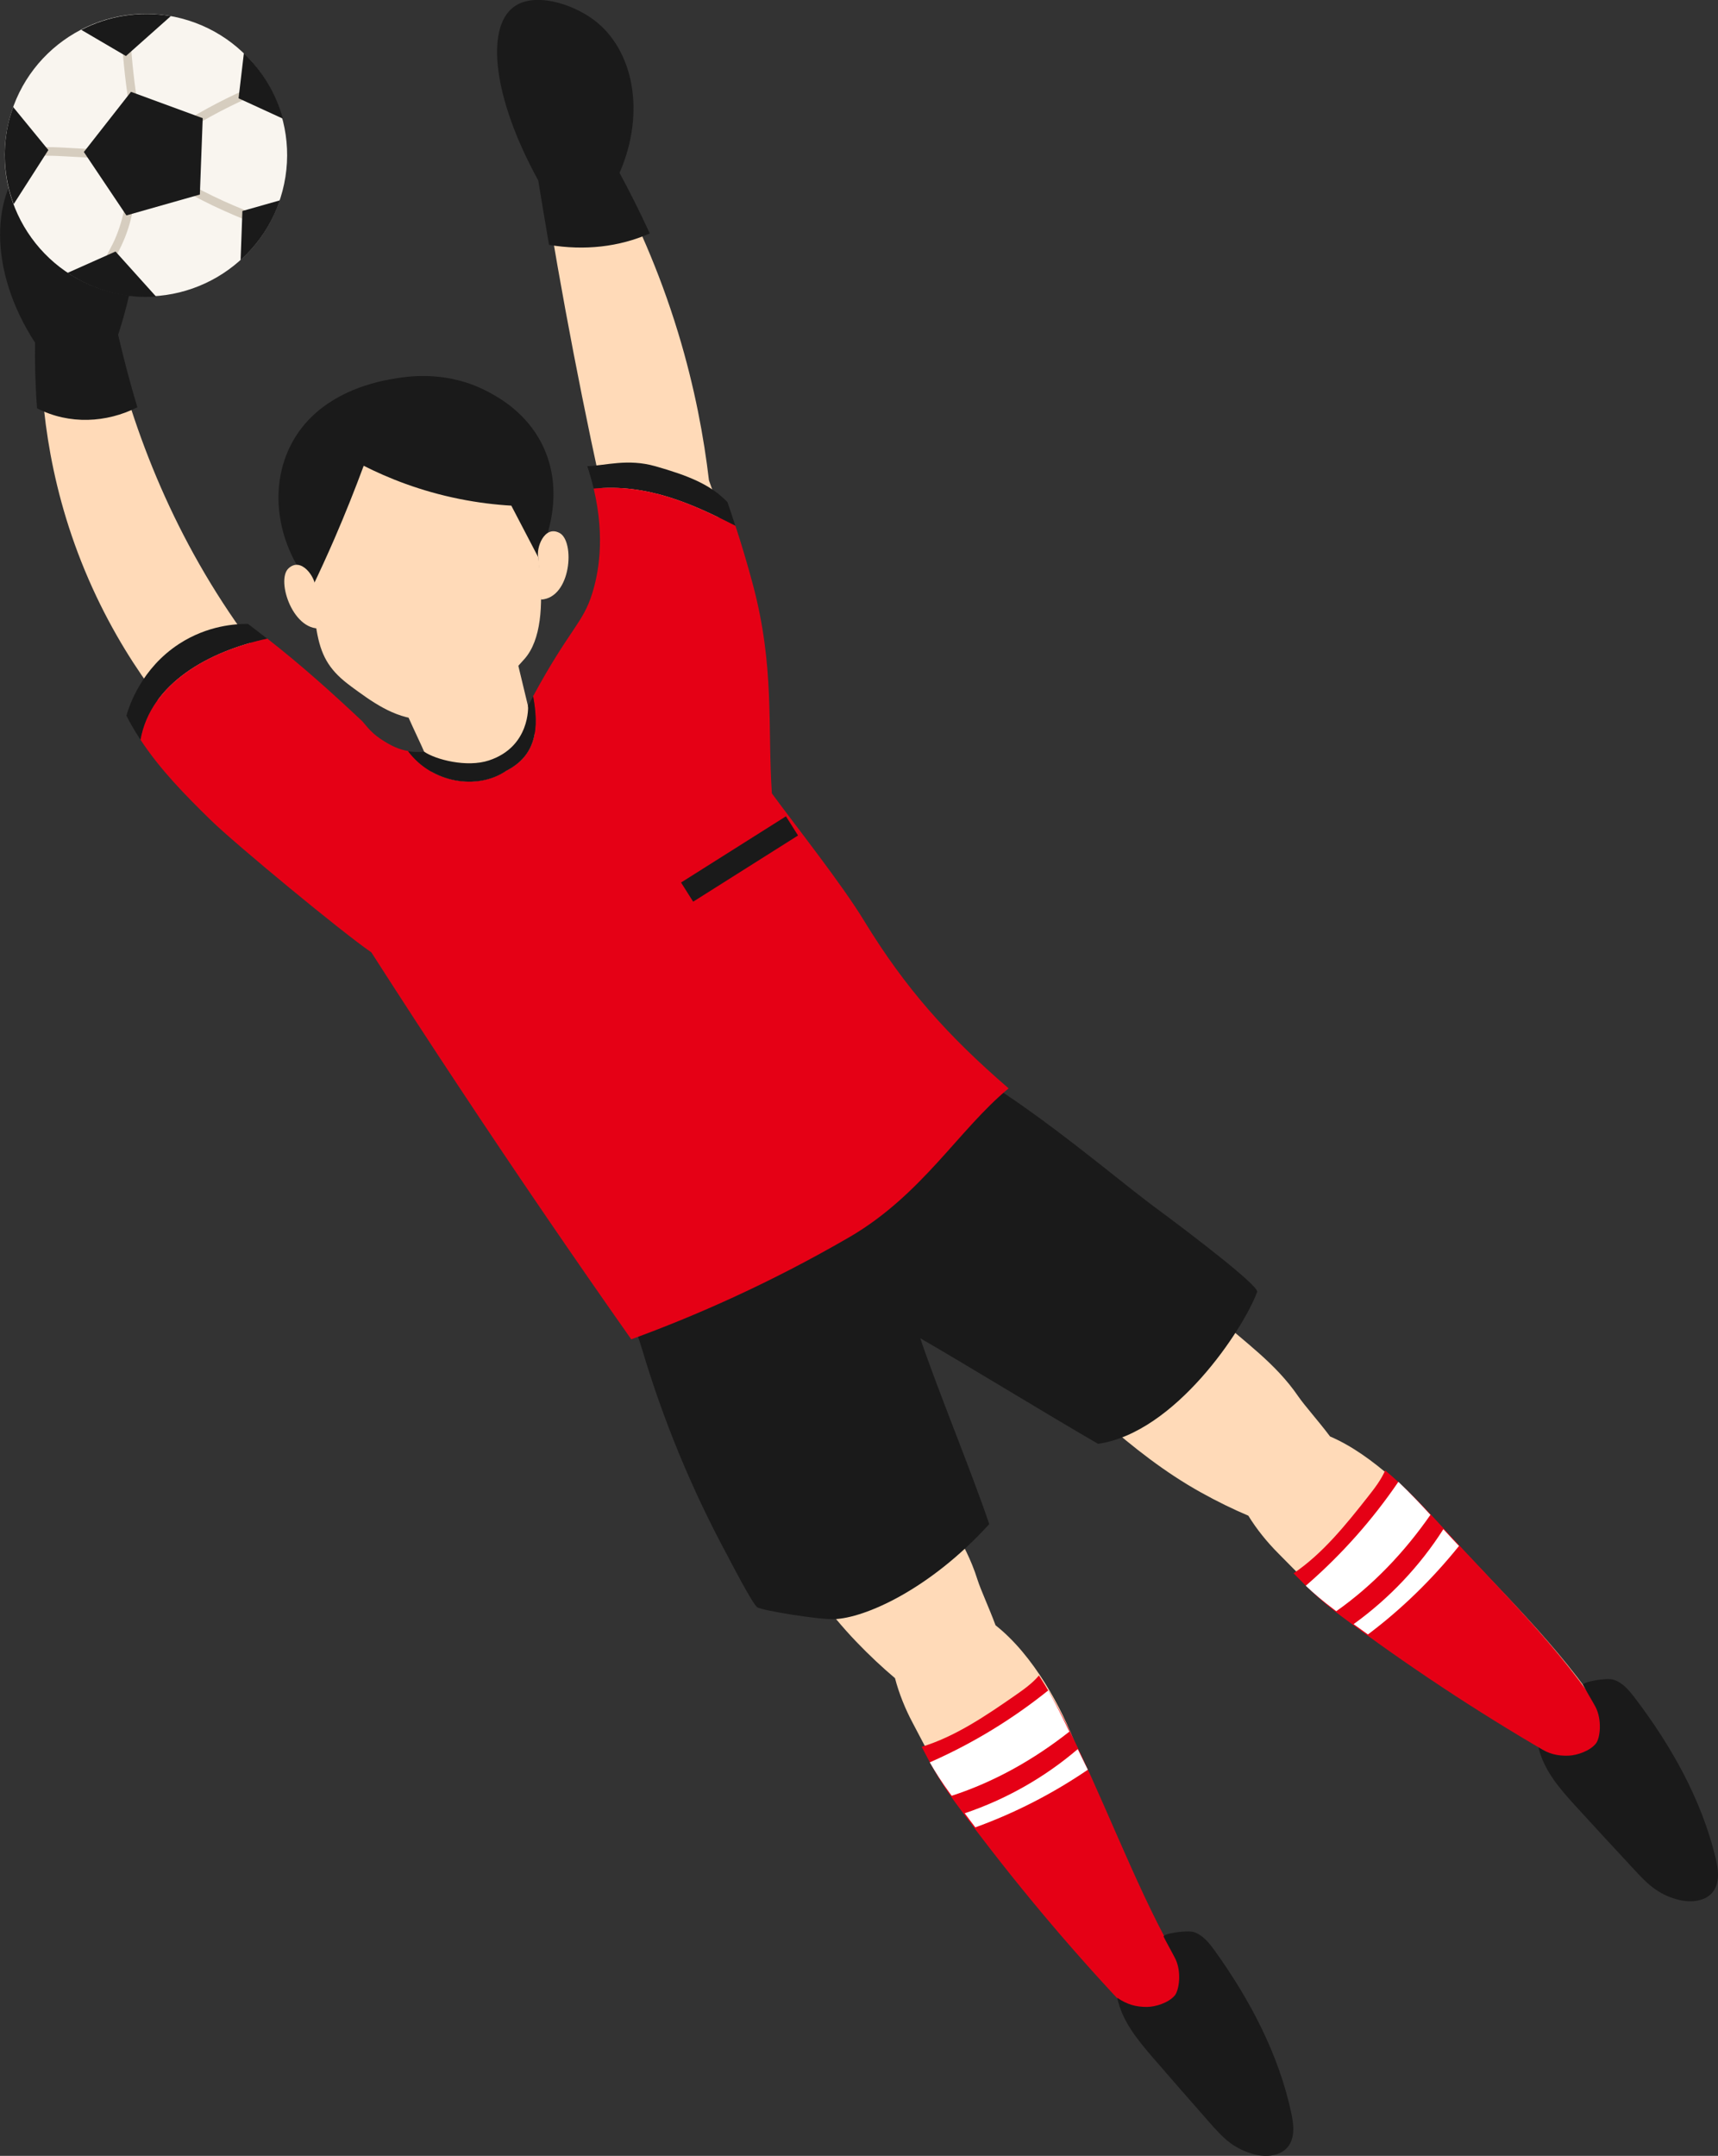<?xml version="1.0" encoding="UTF-8"?><svg id="_レイヤー_2" xmlns="http://www.w3.org/2000/svg" width="210" height="263.41" viewBox="0 0 210 263.41"><rect x="0" y="0" width="210" height="263.41" fill="#333333" stroke="none"/><defs><style>.cls-1{fill:#fff;}.cls-2{fill:#f9f5ef;}.cls-3{fill:#e50015;}.cls-4{fill:#ffdab8;}.cls-5{fill:#d6cdbf;}.cls-6{fill:#1a1a1a;}</style></defs><g id="_コンテンツ"><g><g><path class="cls-4" d="m143.99,241.33c-3.51-9.03-8.32-16.92-12.45-27.97-1.74-4.65-5.19-11.11-9.85-14.78-.8-2.17-1.81-4.31-2.22-5.61-1.52-4.84-4.41-8.34-6.99-12.7-2.86-4.84-5.72-9.67-8.63-14.47-1.72-2.84-3.48-5.72-5.92-7.96-2.44-2.24-5.69-3.79-8.96-3.44-12.75,1.36-4.13,15.31-.81,21.08,4.97,8.64,9.62,17.94,16.51,25.11,1.58,1.65,3.21,3.17,4.73,4.45.49,1.88,1.27,3.8,2.17,5.48,1.91,3.57,2.93,5.87,5.35,9.15,5.98,8.14,12.43,15.95,19.27,23.36,1.13,1.23,2.33,2.48,3.79,3.15,1.46.67,3.28.57,4.05-.65.72-1.13.49-2.8-.06-4.2Z"/><path class="cls-4" d="m196.12,209.61c-5.48-8.47-13-15.51-19.97-23.05-3.31-3.58-8.24-8.77-13.57-11.05-1.42-1.89-3.07-3.72-3.86-4.86-2.85-4.17-6.62-6.67-10.34-10.07-4.13-3.78-8.26-7.54-12.42-11.28-2.46-2.21-4.97-4.44-7.95-5.85-2.98-1.42-6.53-1.94-9.56-.63-11.8,5.08.46,15.86,5.3,20.4,7.24,6.79,14.37,14.3,23.03,19.12,1.99,1.11,3.99,2.08,5.81,2.85,1.01,1.65,2.31,3.25,3.66,4.6,2.85,2.85,4.5,4.74,7.75,7.16,8.07,6.01,16.48,11.56,25.17,16.62,1.44.84,2.94,1.68,4.53,1.88,1.59.2,3.3-.43,3.69-1.83.36-1.29-.45-2.75-1.26-4Z"/><path class="cls-4" d="m63.84,4.27c-2.86,2.2-2.1,9.41,2.58,17.91,2.21,13.87,4.91,27.94,8.13,42.17.24,1.04.47,2.08.71,3.11,2.06-1.29,5.07-2.82,8.94-3.68,1.45-.32,2.82-.51,4.05-.6l-1.59-4.49c-.61-5.17-1.72-11.31-3.77-18.04-2.36-7.75-5.32-14.2-8.06-19.25,2.75-6.29,1.41-12.77-2.65-15.82-2.29-1.71-6.23-2.94-8.35-1.31Z"/><path class="cls-4" d="m11.93,20.46c3.72,1.81,4.8,9.74,1.47,19.98,2.9,12.62,8.1,25.68,16.98,37.75.64.87,1.28,1.71,1.93,2.54-2.31.75-5.41,2.09-8.56,4.51-1.18.91-2.19,1.84-3.05,2.72l-2.43-4.1c-2.64-3.66-5.5-8.38-7.9-14.16-4.74-11.42-5.49-21.79-5.39-28.49-4.81-7.39-4.46-15.28-.45-18.89,1.81-1.63,5.05-3.01,7.4-1.86Z"/><path class="cls-6" d="m79.43,28.53c-1.24-2.7-2.49-5.17-3.7-7.41,3.25-7.43,1.67-15.08-3.13-18.68-2.7-2.02-7.36-3.47-9.86-1.55-3.38,2.6-2.48,11.11,3.05,21.15.42,2.62.88,5.25,1.32,7.88,4.33.72,8.57.26,12.32-1.4Z"/><path class="cls-6" d="m16.79,49.76c-.89-2.96-1.67-5.92-2.35-8.85,4.02-12.37,2.73-21.95-1.77-24.13-2.84-1.38-6.76.29-8.94,2.25-4.84,4.36-5.26,13.9.55,22.83-.03,2.33.02,5.04.25,8.03,3.96,2.03,8.5,1.77,12.27-.13Z"/><path class="cls-3" d="m169.31,179.65c2.71,2.27,5.12,4.87,7,6.93,6.96,7.65,14.49,14.76,19.93,23.39.81,1.28,1.61,2.76,1.23,4.09-.42,1.44-2.15,2.11-3.76,1.93-1.61-.19-3.13-1.03-4.57-1.87-8.73-5.07-17.19-10.66-25.28-16.72-2.42-1.81-3.95-3.33-5.74-5.17,3.53-2.38,6.4-5.94,9.1-9.37.78-.99,1.59-2.03,2.1-3.21Z"/><g><path class="cls-1" d="m174.84,185.1c-3.16,4.54-7.01,8.6-11.5,11.76-.1-.07-.2-.15-.29-.22-1.36-1.02-2.44-1.94-3.44-2.89.1-.08.2-.17.3-.26,4.17-3.65,7.89-7.84,11.02-12.44,1.45,1.38,2.77,2.78,3.92,4.04Z"/><path class="cls-1" d="m165.47,198.43c4.33-3.12,8.08-7.07,10.96-11.59.63.69,1.27,1.37,1.91,2.05-3.26,4.05-6.99,7.7-11.13,10.81-.58-.42-1.16-.84-1.75-1.26Z"/></g><path class="cls-3" d="m127,204.72c1.94,2.98,3.49,6.17,4.69,8.71,4.45,9.38,8.49,20.25,13.29,27.79.81,1.28-.23,3.61-.98,4.77-.81,1.25-2.67,1.38-4.15.73-1.49-.66-2.69-1.91-3.83-3.15-6.89-7.44-13.36-15.3-19.36-23.49-1.79-2.45-2.81-4.36-4-6.65,4.06-1.23,7.83-3.78,11.4-6.26,1.03-.72,2.11-1.47,2.93-2.45Z"/><g><path class="cls-1" d="m130.72,211.57c-4.33,3.41-9.18,6.15-14.39,7.84-.07-.1-.15-.2-.22-.3-1.01-1.38-1.77-2.58-2.46-3.78.12-.05.24-.1.36-.16,5.04-2.25,9.8-5.16,14.12-8.63.98,1.75,1.84,3.48,2.58,5.03Z"/><path class="cls-1" d="m117.92,221.55c5.04-1.7,9.76-4.37,13.82-7.84.41.84.82,1.68,1.23,2.52-4.28,2.91-8.9,5.29-13.75,7.04-.44-.57-.87-1.15-1.3-1.73Z"/></g><path class="cls-6" d="m153.66,157.87c-1.69,4.55-10.01,17.18-19.44,18.54-6.09-3.52-15.64-9.38-21.73-12.9,2,5.98,6.43,16.73,8.43,22.71-7.3,8.02-15.24,11.49-18.96,11.61-2.01.06-8.77-1.06-9.38-1.44-.58-.36-3.36-5.75-3.68-6.36-4.35-8.05-7.86-16.56-10.47-25.36-1.37-4.63-6.5-15.1-6.13-19.92.19-2.45,4.78.76,6.05-1.34,3.03-5.03,9.19-7.03,14.9-8.06,9.15-1.66,9.53-8.07,18.74-6.93,7.48.93,23.25,14.72,29.2,19.1,4.43,3.27,12.74,9.62,12.48,10.33Z"/><path class="cls-6" d="m197.15,205.21c1.15.31,1.97,1.31,2.7,2.26,4.43,5.83,8.12,12.36,9.85,19.51.34,1.39.56,3-.3,4.14-.9,1.19-2.62,1.36-4.06,1.04-1.07-.24-2.1-.69-3-1.32-.99-.69-1.82-1.58-2.64-2.47-2.35-2.54-4.71-5.07-7.04-7.63-1.95-2.13-3.95-4.41-4.6-7.24,1.24.79,2.31,1.06,3.68,1.01,1.02-.04,2.6-.56,3.34-1.49.51-.64.78-2.87-.06-4.48-.25-.48-1.39-2.39-1.51-2.66-.17-.38,2.8-.9,3.64-.67Z"/><path class="cls-6" d="m145.88,236.05c1.14.35,1.94,1.36,2.64,2.34,4.27,5.95,7.78,12.59,9.32,19.78.3,1.4.48,3.02-.41,4.13-.93,1.16-2.66,1.29-4.09.93-1.06-.27-2.08-.75-2.96-1.4-.97-.72-1.77-1.64-2.57-2.54-2.28-2.6-4.57-5.2-6.83-7.82-1.89-2.19-3.83-4.52-4.41-7.37,1.22.82,2.28,1.12,3.65,1.11,1.02-.01,2.61-.49,3.38-1.4.52-.63.86-2.85.07-4.48-.24-.49-1.32-2.43-1.43-2.7-.16-.38,2.83-.82,3.66-.57Z"/><path class="cls-4" d="m53.1,95.34c.19.69.21.84.37,1.24,1.02,2.42,3.42,3.68,4.66,3.87,2.81.43,6.44-3.65,7.29-10.53-1.23-5.1-2.45-10.2-3.68-15.3-.78-1.35-2.34-3.69-4.98-5.47-1.78-1.2-4.68-3.37-7.07-1.92-2.29,1.39-3.53,4.36-3.71,7.34-.18,2.96.54,5.94,1.4,8.77.15-.26.37-.31.52-.5.51,1.28.94,2.31,1.21,2.95,2.06,4.83,3.08,6.27,3.98,9.55Z"/><path class="cls-6" d="m32.68,78.05c-.77-.6-1.56-1.21-2.37-1.82-1.44-.01-4.91.16-8.43,2.45-4.57,2.98-6.06,7.49-6.43,8.75.51,1.03,1.1,2.01,1.73,2.97,1.23-6.93,8.41-10.85,15.5-12.36Z"/><path class="cls-6" d="m89.89,64.26c-.32-.99-.64-1.96-.97-2.91-2.08-2.17-4.83-3.25-8.83-4.39-3.36-.95-6.06-.08-8.3,0,.31.95.57,1.87.78,2.75,6.45-.63,11.9,1.75,17.33,4.55Z"/><path class="cls-3" d="m105.63,112.51c-2.82-4.61-8.09-11.23-11.28-15.57-.55-8.22.37-15.46-2.34-25.59-.66-2.46-1.37-4.83-2.11-7.1-5.43-2.79-10.88-5.18-17.33-4.55,1.46,6.17.52,10.56-.18,12.8-1.12,3.64-2.78,4.36-7.23,12.57.69,3.78.51,7.2-3.38,9.14-3.45,2.3-8.97,1.48-11.9-2.45-.99-.16-2.03-.57-3.44-1.53-1.25-.85-1.89-1.86-2.2-2.15-3.74-3.51-7.35-6.76-11.56-10.05-7.08,1.51-14.27,5.43-15.5,12.36,2.38,3.63,5.48,6.78,8.59,9.82,3.07,2.99,16.09,13.74,19.62,16.15,3.54,5.52,7.16,11.08,10.86,16.66,6.96,10.51,13.94,20.72,20.91,30.62,7.81-2.85,16.93-6.84,26.64-12.47,8.91-5.17,13.43-13.21,19.49-18.19-7.44-6.42-12.61-12.2-17.67-20.48Z"/><path class="cls-6" d="m61.79,94.23c3.89-1.94,4.07-5.37,3.38-9.14-.2.38-.41.75-.62,1.16,0,0,.3,4.98-4.78,6.66-2.72.9-6.54-.11-7.91-1.06-.7.04-1.33.05-1.97-.06,2.93,3.93,8.45,4.75,11.9,2.45Z"/><g><path class="cls-2" d="m1.14,14.58c-2.42,9.22,3.1,18.65,12.32,21.07,9.22,2.42,18.65-3.1,21.07-12.32,2.42-9.22-3.1-18.65-12.32-21.07C12.99-.16,3.56,5.36,1.14,14.58Z"/><path class="cls-5" d="m31.14,27.31c-1.74-.66-3.44-1.39-5.12-2.19-1.64-.78-3.22-1.67-4.83-2.51-.86-.45-1.75-.84-2.7-1.07-.28-.07-.43-.4-.35-.66.09-.29.38-.42.66-.35,1.73.42,3.26,1.36,4.82,2.19,1.61.87,3.26,1.67,4.95,2.39.95.41,1.92.8,2.89,1.17.27.1.44.38.35.66-.08.26-.39.45-.66.35h0Z"/><path class="cls-5" d="m30.37,11.94c-3.07,1.37-6.03,2.99-8.84,4.84-.24.16-.59.02-.72-.21-.15-.27-.03-.56.21-.72,2.81-1.85,5.77-3.47,8.84-4.84.26-.12.57-.05.72.21.13.24.05.6-.21.72h0Z"/><path class="cls-5" d="m15.88,13.53c-.48-2.92-.81-5.86-.99-8.81-.02-.29.28-.52.55-.51.31,0,.5.26.51.55.18,2.86.5,5.7.96,8.52.05.28-.1.57-.39.64-.26.06-.59-.11-.64-.39h0Z"/><path class="cls-5" d="m16.39,24.67c-.19,1.48-.56,2.94-1.11,4.33-.28.69-.59,1.36-.95,2.02-.34.64-.69,1.26-.87,1.97-.16.66-1.18.35-1.01-.31.17-.7.51-1.34.85-1.96.34-.63.67-1.26.93-1.93.54-1.33.91-2.72,1.1-4.14.04-.28.24-.52.55-.51.26,0,.55.26.51.55h0Z"/><path class="cls-5" d="m12.31,19.34c-1.53-.08-3.05-.17-4.58-.25-1.48-.08-2.98-.13-4.46.08-.28.04-.57-.09-.64-.39-.06-.26.11-.6.39-.64,1.54-.22,3.09-.19,4.64-.11,1.56.08,3.12.17,4.69.26.68.04.65,1.1-.03,1.06h0Z"/><path class="cls-6" d="m13.52,35.72c-1.93-.51-3.69-1.32-5.26-2.38l5.86-2.61,4.96,5.51c-1.82.13-3.7-.03-5.57-.52Z"/><path class="cls-6" d="m1.67,24.94c-1.2-3.22-1.46-6.82-.52-10.4.13-.5.29-.98.46-1.46l4.3,5.25-4.23,6.6Z"/><path class="cls-6" d="m15.4,6.85l-5.46-3.2c3.27-1.7,7.09-2.36,10.94-1.68l-5.48,4.87Z"/><path class="cls-6" d="m29.16,12.02l.65-5.52c2.29,2.18,3.94,4.95,4.77,8l-5.42-2.49Z"/><polygon class="cls-6" points="24.78 14.44 24.43 23.77 15.45 26.32 10.25 18.57 16.01 11.22 24.78 14.44"/><path class="cls-6" d="m29.41,31.77l.22-5.99,4.58-1.3c-.98,2.89-2.66,5.37-4.8,7.29Z"/></g><path class="cls-4" d="m42.9,83.86c4.88,3.56,11,8.36,21.24-3.38,2-2.3,2.26-6.5,1.81-10.93-.54-5.24-.53-7.45-1.51-10.38-1.17-3.51-6.02-9.62-12.48-9.33-11.86.54-14.81,8.69-14.32,14.59,1.05,12.78.3,15.8,5.27,19.43Z"/><path class="cls-6" d="m44.44,56.9c2.98,1.51,6.92,3.1,11.71,4.06,2.29.46,4.43.71,6.35.82,1.1,2.11,2.2,4.21,3.3,6.32.42-.83,3.68-7.49.42-13.9-1.94-3.8-5.19-5.6-6.5-6.3-4.87-2.61-9.57-1.95-11.15-1.7-1.92.3-9.83,1.53-13.16,8.45-2.57,5.34-1.46,12.07,2.76,17.1.92-1.91,1.83-3.9,2.73-5.97,1.32-3.05,2.5-6.02,3.56-8.88Z"/><path class="cls-4" d="m65.8,68.1c-.29-1.06.7-3.99,2.6-2.98s1.44,7.93-2.27,8.14l-.33-5.16Z"/><path class="cls-4" d="m38.53,71.66c.01-1.1-1.7-3.68-3.27-2.21-1.57,1.47.64,8.03,4.28,7.28l-1.01-5.07Z"/></g><rect class="cls-6" x="82.82" y="103.57" width="15.16" height="2.77" transform="translate(-42.06 64.43) rotate(-32.25)"/></g></g></svg>